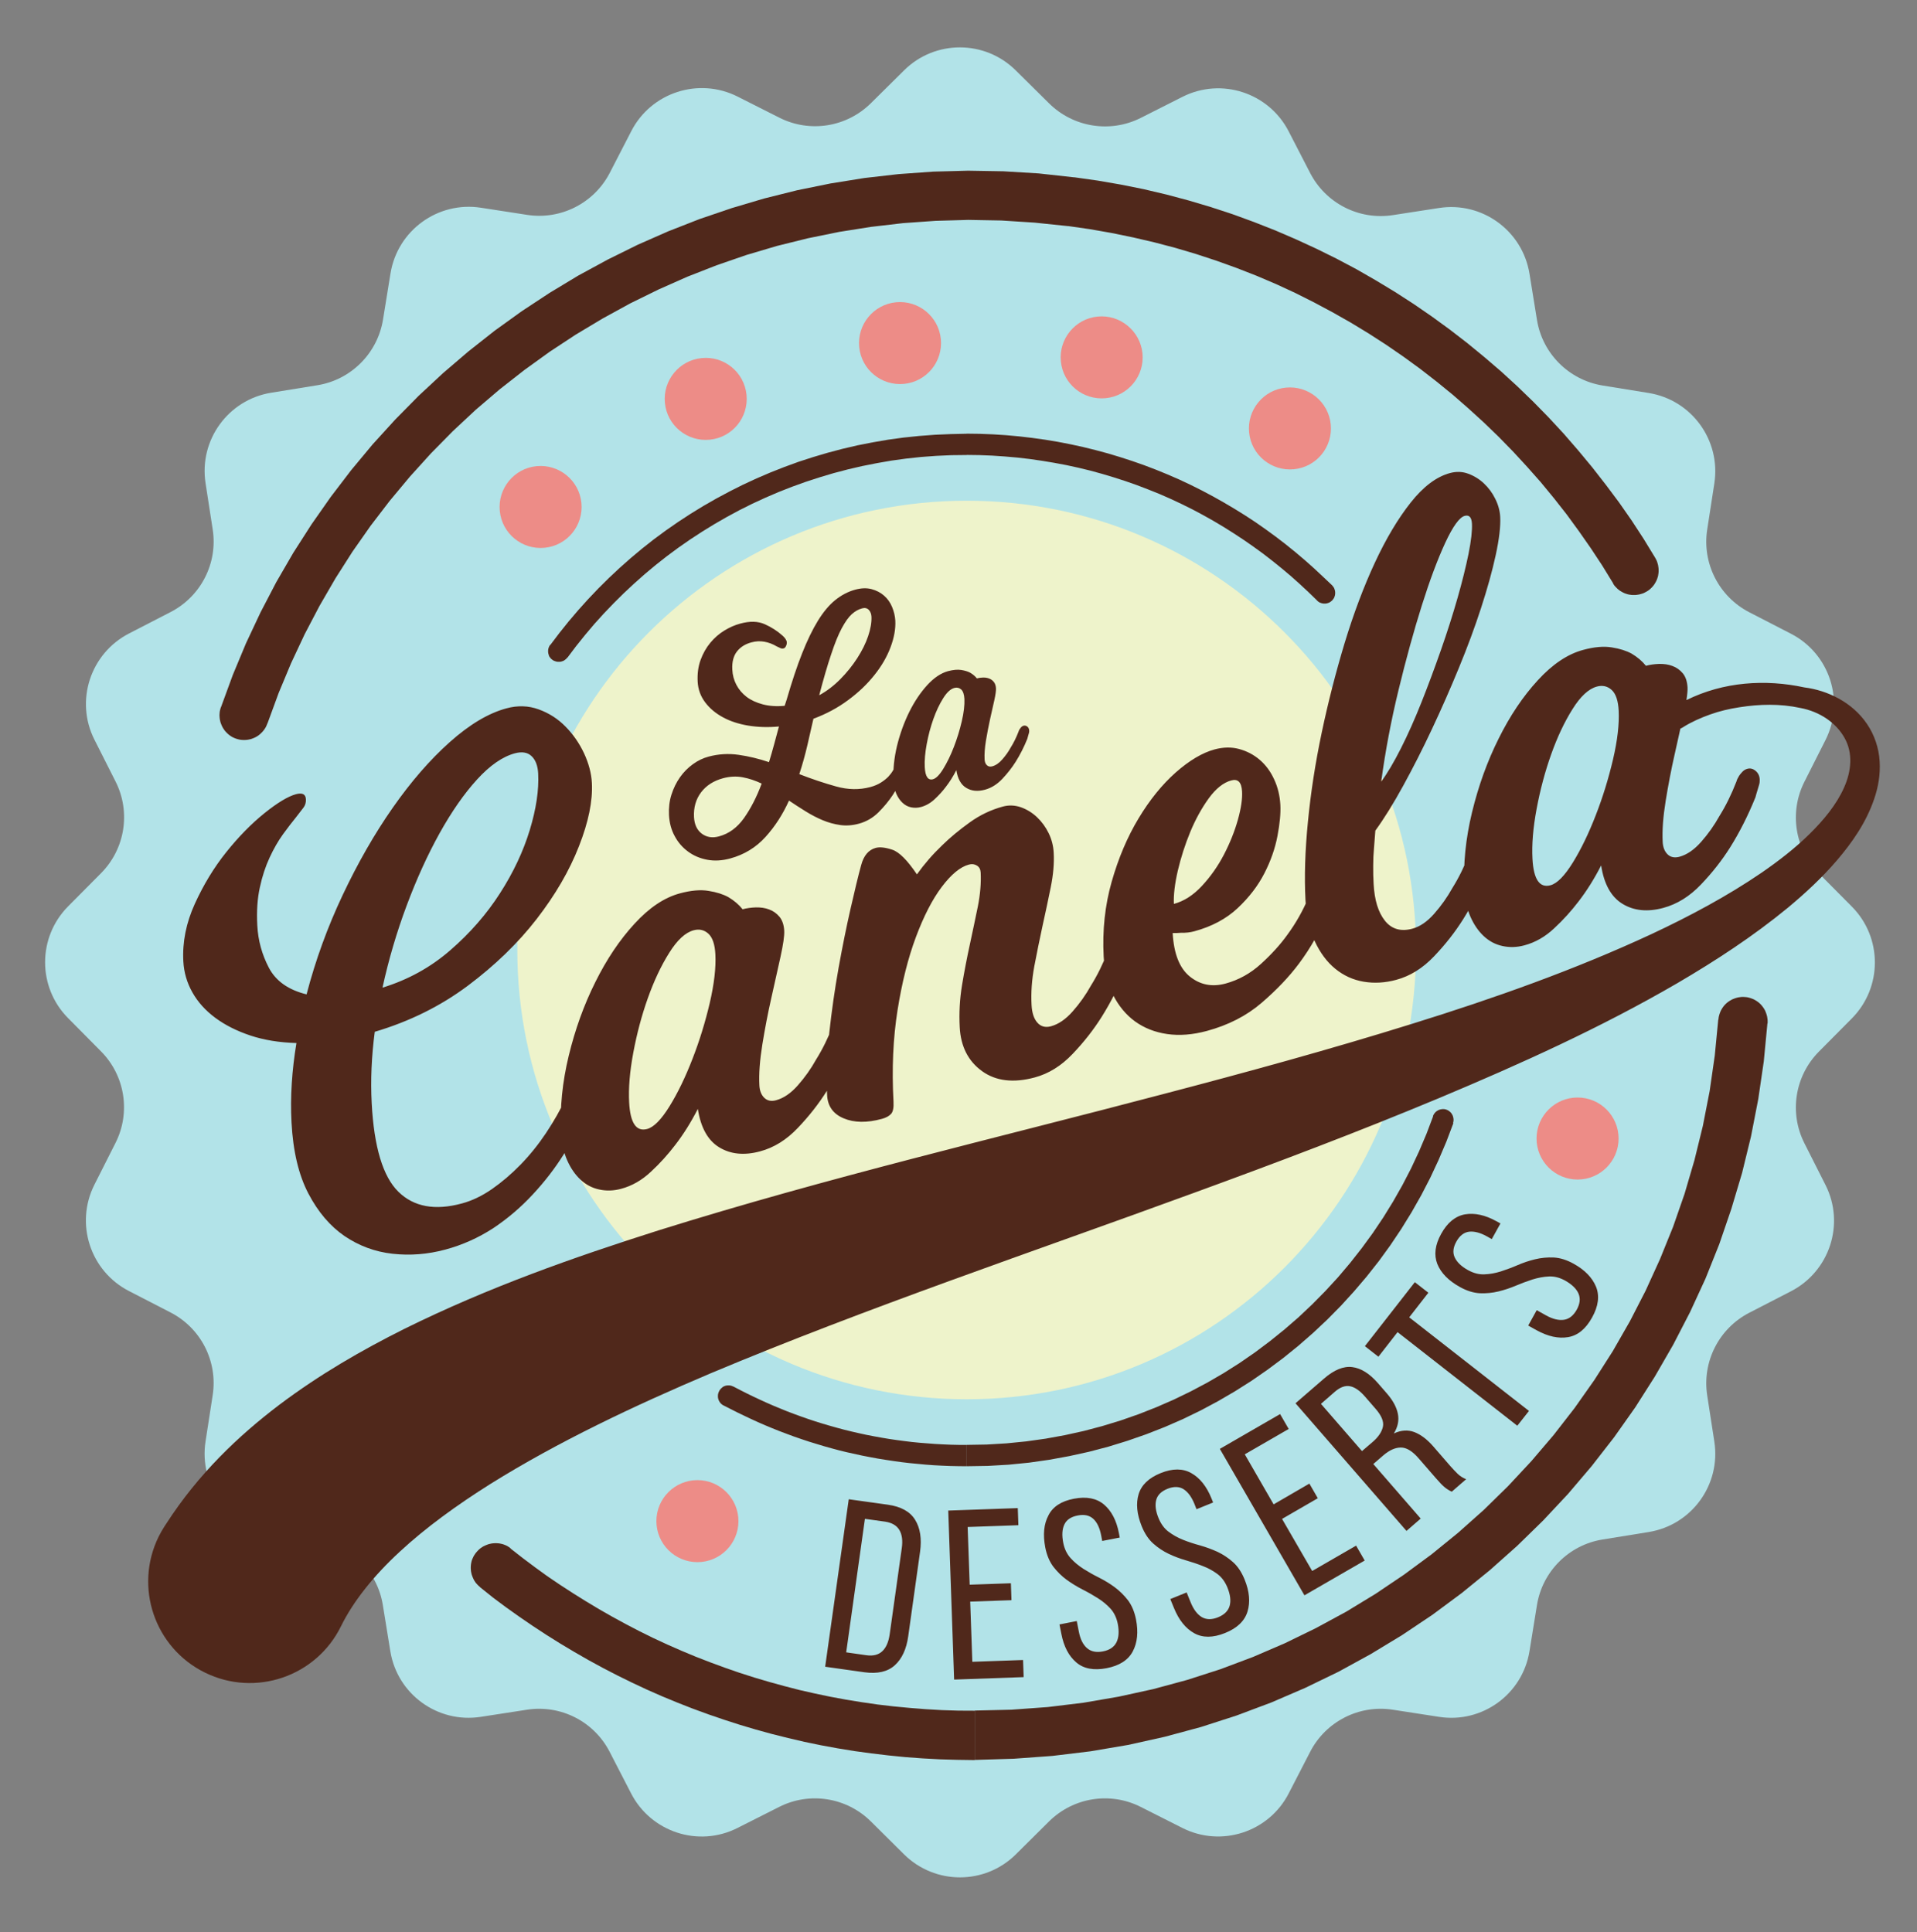 <?xml version="1.0" encoding="UTF-8"?>
<!-- Generator: Adobe Illustrator 25.4.1, SVG Export Plug-In . SVG Version: 6.00 Build 0)  -->
<svg xmlns="http://www.w3.org/2000/svg" xmlns:xlink="http://www.w3.org/1999/xlink" version="1.1" id="Layer_1" x="0px" y="0px" viewBox="0 0 225.23 227.03" style="enable-background:new 0 0 225.23 227.03;" xml:space="preserve">
<rect x="0" y="0" width="225.23" height="227.03" fill="#808080" stroke="none"/>
<style type="text/css">
	.st0{fill-rule:evenodd;clip-rule:evenodd;fill:#B2E3E8;}
	.st1{fill:#50281B;}
	.st2{fill-rule:evenodd;clip-rule:evenodd;fill:#ED8C87;}
	.st3{fill-rule:evenodd;clip-rule:evenodd;fill:#EEF3CB;}
</style>
<path class="st0" d="M119.35,8.28l3.91,3.87c2.85,2.82,7.18,3.51,10.76,1.71l4.91-2.48c4.57-2.31,10.14-0.49,12.48,4.06l2.52,4.89  c1.84,3.56,5.74,5.56,9.71,4.95l5.44-0.84c5.06-0.78,9.8,2.67,10.62,7.72l0.88,5.43c0.64,3.96,3.75,7.06,7.7,7.71l5.43,0.88  c5.05,0.82,8.49,5.56,7.71,10.62l-0.84,5.44c-0.61,3.96,1.38,7.87,4.95,9.71l4.89,2.52c4.55,2.34,6.36,7.92,4.06,12.49l-2.48,4.91  c-1.81,3.58-1.12,7.91,1.7,10.76l3.88,3.91c3.6,3.63,3.6,9.49,0,13.13l-3.88,3.91c-2.82,2.85-3.51,7.18-1.7,10.76l2.48,4.91  c2.31,4.57,0.49,10.14-4.06,12.49l-4.89,2.52c-3.56,1.83-5.56,5.74-4.95,9.71l0.84,5.44c0.78,5.06-2.66,9.8-7.71,10.62l-5.43,0.88  c-3.96,0.64-7.06,3.75-7.7,7.7l-0.88,5.43c-0.82,5.05-5.56,8.5-10.62,7.71l-5.44-0.84c-3.96-0.61-7.87,1.38-9.71,4.95l-2.52,4.89  c-2.34,4.55-7.92,6.36-12.48,4.06l-4.91-2.48c-3.58-1.81-7.91-1.12-10.76,1.7l-3.91,3.88c-3.63,3.6-9.49,3.6-13.13,0l-3.91-3.88  c-2.85-2.82-7.18-3.51-10.76-1.7l-4.91,2.48c-4.57,2.31-10.14,0.49-12.49-4.06l-2.52-4.89c-1.84-3.57-5.74-5.56-9.71-4.95  l-5.44,0.84c-5.06,0.78-9.8-2.66-10.62-7.71l-0.88-5.43c-0.64-3.96-3.75-7.06-7.71-7.7L31.86,180c-5.05-0.82-8.5-5.56-7.71-10.62  l0.84-5.44c0.61-3.96-1.38-7.87-4.95-9.71l-4.89-2.52c-4.55-2.34-6.36-7.92-4.06-12.49l2.48-4.91c1.81-3.58,1.12-7.92-1.7-10.76  l-3.87-3.91c-3.6-3.63-3.6-9.49,0-13.13l3.88-3.91c2.82-2.85,3.51-7.18,1.7-10.76l-2.48-4.91c-2.31-4.57-0.49-10.14,4.06-12.49  l4.89-2.52c3.56-1.84,5.56-5.75,4.94-9.71l-0.84-5.44c-0.78-5.06,2.66-9.8,7.71-10.62l5.43-0.88c3.96-0.64,7.06-3.75,7.71-7.71  l0.88-5.43c0.82-5.05,5.56-8.5,10.62-7.72l5.44,0.84c3.96,0.61,7.87-1.38,9.71-4.95l2.52-4.89c2.34-4.55,7.92-6.36,12.49-4.06  l4.91,2.48c3.58,1.81,7.91,1.12,10.76-1.71l3.91-3.87C109.86,4.67,115.72,4.67,119.35,8.28"></path>
<path class="st1" d="M189.5,68.5l4.96-2.97l0.07,0.13l0.07,0.13l0.06,0.13l0.05,0.14l0.04,0.14l0.04,0.14l0.03,0.14l0.02,0.14  l0.02,0.14l0.01,0.14l0,0.14l0,0.14l-0.01,0.14l-0.02,0.14l-0.02,0.14l-0.03,0.14l-0.04,0.13l-0.04,0.13l-0.05,0.13l-0.06,0.13  l-0.06,0.12l-0.07,0.12l-0.07,0.12l-0.08,0.12l-0.09,0.11l-0.09,0.11l-0.1,0.1l-0.1,0.1l-0.11,0.1l-0.11,0.09l-0.12,0.08l-0.13,0.08  l-0.13,0.07l-0.13,0.07l-0.13,0.06l-0.14,0.05l-0.14,0.04l-0.14,0.04l-0.14,0.03l-0.14,0.02l-0.14,0.02l-0.14,0.01l-0.14,0l-0.14,0  l-0.14-0.01l-0.14-0.02l-0.14-0.02l-0.14-0.03l-0.13-0.04l-0.13-0.04l-0.13-0.05l-0.13-0.06l-0.12-0.06l-0.12-0.07l-0.12-0.07  l-0.12-0.08l-0.11-0.09l-0.11-0.09l-0.1-0.1l-0.1-0.1l-0.1-0.11l-0.09-0.11l-0.08-0.12L189.5,68.5z M194.46,65.53l-4.96,2.97  l-1.27-2.07l-1.34-2.03l-1.39-1.99l-1.43-1.96l-1.5-1.91l-1.54-1.87l-1.61-1.82l-1.65-1.79l-1.7-1.74l-1.75-1.69l-1.8-1.64  l-1.83-1.6l-1.89-1.54l-1.93-1.5l-1.98-1.44l-2.02-1.39l-2.06-1.33l-2.09-1.27l-2.15-1.22l-2.19-1.17l-2.21-1.11l-2.25-1.04  l-2.3-0.98l-2.33-0.91l-2.36-0.85l-2.4-0.79l-2.43-0.72l-2.47-0.65l-2.49-0.58l-2.53-0.52l-2.56-0.45l-2.58-0.37l0.73-5.73  l2.76,0.39l2.72,0.47l2.69,0.54l2.67,0.63l2.62,0.7l2.59,0.77l2.56,0.84l2.52,0.92l2.49,0.98l2.44,1.05l2.41,1.11l2.37,1.17  l2.32,1.23l2.28,1.31l2.25,1.36l2.2,1.42l2.15,1.48l2.1,1.53l2.06,1.59l2.01,1.65l1.97,1.69l1.91,1.75l1.86,1.8l1.81,1.85l1.76,1.9  l1.7,1.96l1.65,1.99l1.59,2.04l1.55,2.07l1.48,2.12l1.41,2.16L194.46,65.53z M125.48,26.57L125.48,26.57z M126.21,20.84l-0.73,5.73  l-3.93-0.41l-3.91-0.25l-3.88-0.07l-3.85,0.11l-3.81,0.27l-3.77,0.44l-3.73,0.59L94.92,28l-3.63,0.9l-3.58,1.06l-3.51,1.21  l-3.45,1.35l-3.38,1.5l-3.32,1.63l-3.23,1.77l-3.16,1.89l-3.07,2.02l-2.98,2.15l-2.9,2.27l-2.8,2.39l-2.69,2.51l-2.59,2.63  l-2.47,2.73l-2.36,2.83l-2.26,2.95l-2.13,3.04l-2,3.14l-1.87,3.23l-1.74,3.32l-1.6,3.41l-1.46,3.5l-1.31,3.57l-5.48-1.86l1.4-3.82  l1.55-3.72l1.71-3.64l1.85-3.55l2-3.45l2.14-3.34l2.27-3.24l2.39-3.13l2.52-3.03l2.65-2.91l2.75-2.79l2.87-2.67l2.98-2.55l3.08-2.43  l3.18-2.29l3.28-2.16l3.36-2.03l3.46-1.88l3.52-1.74l3.61-1.59l3.68-1.44l3.76-1.28l3.81-1.13l3.88-0.97l3.93-0.8l3.98-0.64  l4.02-0.46l4.06-0.29l4.1-0.11l4.13,0.07l4.16,0.25L126.21,20.84z M25.94,83.13l5.48,1.86l-0.05,0.14l-0.06,0.14l-0.06,0.13  l-0.07,0.13l-0.08,0.12l-0.08,0.12l-0.09,0.11l-0.09,0.11l-0.1,0.1l-0.1,0.1l-0.1,0.09l-0.11,0.09l-0.11,0.08l-0.12,0.08l-0.12,0.07  l-0.12,0.06l-0.13,0.06l-0.13,0.05l-0.13,0.05l-0.13,0.04l-0.14,0.03l-0.14,0.03l-0.14,0.02l-0.14,0.01l-0.14,0.01l-0.14,0  l-0.14-0.01l-0.14-0.01l-0.14-0.02l-0.14-0.03l-0.14-0.04l-0.14-0.04l-0.14-0.05l-0.14-0.06l-0.13-0.06l-0.13-0.07l-0.12-0.08  l-0.12-0.08l-0.11-0.09l-0.11-0.09l-0.1-0.1l-0.1-0.1l-0.09-0.1l-0.09-0.11L26.3,85.7l-0.08-0.12l-0.07-0.12l-0.06-0.12l-0.06-0.13  l-0.05-0.13l-0.05-0.13l-0.04-0.13l-0.03-0.14l-0.03-0.14l-0.02-0.14l-0.01-0.14l-0.01-0.14l0-0.14l0.01-0.14l0.01-0.14l0.02-0.14  l0.03-0.14l0.04-0.14L25.94,83.13z M60.02,181.99l-3.6,4.53l-0.11-0.1l-0.11-0.1l-0.1-0.1l-0.1-0.11L55.9,186l-0.08-0.12l-0.08-0.12  l-0.07-0.12l-0.06-0.13l-0.06-0.13l-0.05-0.13l-0.05-0.13l-0.04-0.13l-0.03-0.14l-0.03-0.14l-0.02-0.14l-0.01-0.14l-0.01-0.14  l0-0.14l0.01-0.14l0.01-0.14l0.02-0.14l0.03-0.14l0.03-0.14l0.04-0.13l0.05-0.13l0.06-0.13l0.06-0.13l0.07-0.13l0.08-0.12l0.08-0.12  l0.09-0.12l0.1-0.11l0.1-0.11l0.1-0.1l0.11-0.1l0.11-0.09l0.12-0.08l0.12-0.08l0.12-0.07l0.13-0.06l0.13-0.06l0.13-0.05l0.13-0.05  l0.13-0.04l0.14-0.03l0.14-0.03l0.14-0.02l0.14-0.01l0.14-0.01l0.14,0l0.14,0.01l0.14,0.01l0.14,0.02l0.14,0.03l0.14,0.03l0.13,0.04  l0.13,0.05l0.13,0.05l0.13,0.06l0.13,0.07l0.12,0.08l0.12,0.08L60.02,181.99z M56.41,186.52l3.6-4.53l1.42,1.11l1.44,1.08l1.45,1.05  l1.49,1.01l1.51,0.98l1.52,0.95l1.55,0.93l1.56,0.89l1.58,0.86l1.61,0.84l1.62,0.8l1.64,0.76l1.66,0.73l1.68,0.7l1.7,0.66l1.71,0.63  l1.73,0.6l1.75,0.56l1.76,0.52l1.78,0.49l1.78,0.46l1.81,0.41l1.82,0.38l1.83,0.34l1.85,0.3l1.86,0.27l1.87,0.22l1.89,0.18  l1.89,0.15l1.91,0.11l1.91,0.06l1.93,0.01v5.8l-2.05-0.03l-2.05-0.06l-2.03-0.11l-2.03-0.15l-2-0.2l-2-0.24l-1.98-0.27l-1.96-0.32  l-1.96-0.36l-1.94-0.4l-1.92-0.45l-1.92-0.48l-1.89-0.52l-1.88-0.56l-1.86-0.6l-1.84-0.63l-1.83-0.67l-1.81-0.71l-1.79-0.74  l-1.77-0.78l-1.75-0.82l-1.73-0.85l-1.7-0.88l-1.69-0.92l-1.67-0.96l-1.64-0.98l-1.63-1.02l-1.6-1.05l-1.58-1.08l-1.56-1.11  l-1.53-1.14L56.41,186.52z M114.53,206.81L114.53,206.81z M114.53,206.81v-5.8l4.31-0.1l4.26-0.31l4.2-0.51l4.12-0.71l4.07-0.89  l3.99-1.08l3.91-1.26l3.83-1.44l3.74-1.61l3.65-1.78l3.56-1.93l3.45-2.1l3.34-2.25l3.24-2.39l3.11-2.53l3.01-2.68l2.86-2.8  l2.74-2.94l2.61-3.06l2.47-3.18l2.32-3.29l2.17-3.4l2.01-3.51l1.85-3.6l1.69-3.71l1.53-3.78l1.35-3.88l1.16-3.95l0.99-4.03l0.8-4.1  l0.6-4.17l0.41-4.23l5.78,0.41l-0.43,4.5l-0.65,4.44l-0.85,4.37l-1.05,4.3l-1.26,4.22L202,146.2l-1.62,4.05l-1.81,3.93l-1.99,3.85  l-2.15,3.73l-2.31,3.63l-2.48,3.51l-2.63,3.38l-2.77,3.26l-2.92,3.12l-3.07,3l-3.19,2.84l-3.33,2.71l-3.44,2.55l-3.57,2.39  l-3.68,2.23l-3.78,2.07l-3.9,1.89l-3.99,1.72l-4.08,1.53l-4.18,1.35l-4.26,1.15l-4.32,0.96l-4.42,0.75l-4.47,0.54l-4.53,0.33  L114.53,206.81z M207.68,120.25l-5.78-0.41l0.01-0.15l0.02-0.15l0.03-0.14l0.04-0.14l0.04-0.14l0.05-0.13l0.05-0.13l0.06-0.13  l0.07-0.12l0.07-0.12l0.08-0.12l0.08-0.11l0.09-0.11l0.09-0.1l0.1-0.1l0.1-0.09l0.11-0.09l0.11-0.08l0.12-0.08l0.12-0.07l0.12-0.07  l0.13-0.06l0.13-0.05l0.13-0.05l0.13-0.04l0.14-0.04l0.14-0.03l0.14-0.02l0.14-0.02l0.15-0.01l0.15,0l0.15,0.01l0.15,0.01l0.15,0.02  l0.14,0.03l0.14,0.04l0.14,0.04l0.13,0.05l0.13,0.05l0.13,0.06l0.12,0.07l0.12,0.07l0.12,0.08l0.11,0.08l0.11,0.09l0.1,0.09l0.1,0.1  l0.09,0.1l0.09,0.11l0.08,0.11l0.08,0.11l0.07,0.12l0.07,0.12l0.06,0.13l0.05,0.13l0.05,0.13l0.04,0.13l0.04,0.14l0.03,0.14  l0.02,0.14l0.02,0.14l0.01,0.15l0,0.15L207.68,120.25z"></path>
<path class="st2" d="M68.31,59.1c0.26,2.65-1.67,5.01-4.32,5.27c-2.65,0.26-5.01-1.67-5.27-4.32c-0.26-2.64,1.67-5.01,4.32-5.27  C65.69,54.52,68.05,56.46,68.31,59.1 M87.71,46.4c0.26,2.65-1.67,5.01-4.32,5.27c-2.65,0.26-5.01-1.67-5.27-4.32  c-0.26-2.64,1.67-5.01,4.32-5.27C85.09,41.81,87.45,43.75,87.71,46.4z M110.54,39.84c0.26,2.65-1.67,5.01-4.32,5.27  c-2.65,0.26-5.01-1.67-5.27-4.32c-0.26-2.64,1.67-5.01,4.32-5.27C107.92,35.26,110.28,37.2,110.54,39.84z M134.23,41.52  c0.26,2.65-1.67,5.01-4.32,5.27c-2.65,0.26-5.01-1.67-5.27-4.32c-0.26-2.64,1.67-5.01,4.32-5.27  C131.6,36.94,133.96,38.88,134.23,41.52z M156.35,49.87c0.26,2.65-1.67,5.01-4.32,5.27c-2.65,0.26-5.01-1.67-5.27-4.32  c-0.26-2.64,1.67-5.01,4.32-5.27C153.73,45.29,156.09,47.23,156.35,49.87z M190.17,133.79c0,2.66-2.16,4.82-4.82,4.82  c-2.66,0-4.82-2.16-4.82-4.82c0-2.66,2.16-4.82,4.82-4.82C188.01,128.97,190.17,131.13,190.17,133.79z M86.76,178.75  c0,2.66-2.16,4.82-4.82,4.82c-2.66,0-4.82-2.16-4.82-4.82c0-2.66,2.16-4.82,4.82-4.82C84.6,173.93,86.76,176.09,86.76,178.75z"></path>
<path class="st1" d="M169.33,144.98c0.73-1.32,1.67-2.08,2.8-2.28c1.14-0.19,2.37,0.08,3.69,0.81l0.47,0.26l-1.02,1.84l-0.57-0.32  c-0.79-0.44-1.49-0.62-2.1-0.55c-0.6,0.08-1.1,0.46-1.49,1.16c-0.39,0.7-0.45,1.32-0.19,1.87c0.26,0.55,0.77,1.05,1.55,1.48  c0.65,0.36,1.29,0.53,1.93,0.5c0.64-0.02,1.28-0.14,1.93-0.34c0.64-0.21,1.3-0.45,1.97-0.74c0.67-0.29,1.35-0.52,2.06-0.69  c0.7-0.17,1.43-0.24,2.18-0.21c0.75,0.04,1.53,0.28,2.34,0.73c1.32,0.73,2.2,1.64,2.64,2.71c0.43,1.07,0.28,2.28-0.47,3.62  c-0.74,1.34-1.68,2.11-2.82,2.3c-1.13,0.19-2.36-0.08-3.69-0.81l-0.99-0.55l1-1.81l1.09,0.61c0.79,0.44,1.5,0.61,2.11,0.52  c0.61-0.09,1.11-0.49,1.5-1.18c0.39-0.7,0.45-1.33,0.21-1.9c-0.25-0.57-0.77-1.07-1.56-1.52c-0.65-0.36-1.28-0.52-1.92-0.49  c-0.63,0.03-1.27,0.15-1.92,0.35c-0.64,0.21-1.3,0.45-1.96,0.73c-0.66,0.28-1.35,0.51-2.05,0.68c-0.7,0.17-1.43,0.24-2.18,0.21  c-0.75-0.04-1.53-0.28-2.34-0.73c-1.34-0.74-2.23-1.65-2.66-2.71C168.46,147.47,168.6,146.29,169.33,144.98 M178.27,167.54  l-14.07-11l-2.25,2.89l-1.59-1.24l5.87-7.52l1.59,1.24l-2.25,2.89l14.07,11L178.27,167.54z M161.28,169.44  c0.67-0.58,1.07-1.18,1.2-1.78c0.13-0.6-0.16-1.31-0.87-2.12l-1.25-1.44c-0.6-0.69-1.18-1.09-1.74-1.2  c-0.56-0.11-1.16,0.1-1.79,0.65l-1.63,1.42l4.82,5.55L161.28,169.44z M155.56,162c1.19-1.03,2.29-1.48,3.32-1.35  c1.03,0.13,2.03,0.76,3,1.87l1.06,1.22c0.72,0.83,1.15,1.63,1.3,2.41c0.15,0.78-0.01,1.54-0.48,2.3c0.86-0.4,1.66-0.45,2.42-0.16  c0.75,0.29,1.48,0.84,2.19,1.65l2.03,2.34c0.29,0.33,0.58,0.63,0.87,0.92c0.3,0.28,0.63,0.49,0.99,0.62l-1.69,1.47  c-0.29-0.13-0.56-0.3-0.82-0.51c-0.26-0.21-0.61-0.57-1.04-1.07l-2.05-2.36c-0.73-0.84-1.43-1.26-2.09-1.25  c-0.66,0.01-1.34,0.32-2.04,0.92l-1.18,1.02l5.57,6.41l-1.67,1.45l-13.04-15L155.56,162z M153.84,174.34l0.99,1.72l-4.2,2.43  l3.54,6.12l5.16-2.98l1.01,1.75l-7.08,4.09l-9.94-17.21l7.08-4.09l1.01,1.75l-5.16,2.98l3.39,5.88L153.84,174.34z M136.36,173.11  c1.4-0.57,2.61-0.57,3.61,0c1,0.56,1.79,1.55,2.36,2.95l0.2,0.5l-1.95,0.79l-0.24-0.61c-0.34-0.84-0.77-1.42-1.29-1.75  c-0.52-0.32-1.15-0.33-1.88-0.04c-0.74,0.3-1.18,0.74-1.33,1.33c-0.15,0.59-0.06,1.3,0.28,2.12c0.28,0.68,0.67,1.22,1.18,1.6  c0.51,0.38,1.08,0.7,1.71,0.95c0.63,0.25,1.3,0.47,2,0.66c0.7,0.2,1.38,0.45,2.04,0.75c0.65,0.31,1.26,0.71,1.82,1.21  c0.56,0.5,1.01,1.18,1.36,2.04c0.57,1.4,0.68,2.66,0.34,3.77c-0.34,1.11-1.22,1.95-2.64,2.52c-1.42,0.57-2.63,0.58-3.64,0.01  c-1-0.56-1.79-1.55-2.36-2.95l-0.43-1.05l1.92-0.78l0.47,1.16c0.34,0.84,0.78,1.42,1.31,1.74c0.54,0.31,1.17,0.32,1.91,0.02  c0.74-0.3,1.19-0.75,1.36-1.34c0.17-0.6,0.08-1.32-0.26-2.16c-0.28-0.68-0.67-1.21-1.18-1.59c-0.51-0.38-1.08-0.69-1.71-0.93  c-0.63-0.25-1.29-0.47-1.98-0.67c-0.69-0.2-1.37-0.45-2.02-0.76c-0.65-0.31-1.26-0.71-1.82-1.21c-0.56-0.5-1.01-1.18-1.36-2.04  c-0.57-1.42-0.69-2.68-0.36-3.77C134.11,174.5,134.97,173.67,136.36,173.11z M126.16,176.12c1.49-0.29,2.67-0.06,3.55,0.68  c0.88,0.75,1.46,1.86,1.75,3.35l0.1,0.53l-2.06,0.4l-0.12-0.64c-0.17-0.89-0.48-1.55-0.93-1.96c-0.45-0.41-1.06-0.55-1.84-0.39  c-0.78,0.15-1.3,0.5-1.56,1.06c-0.26,0.55-0.3,1.26-0.13,2.14c0.14,0.72,0.43,1.32,0.86,1.8c0.43,0.48,0.93,0.89,1.5,1.26  c0.57,0.36,1.18,0.71,1.83,1.03c0.65,0.33,1.27,0.7,1.85,1.13c0.58,0.43,1.1,0.94,1.56,1.53c0.45,0.6,0.77,1.35,0.95,2.26  c0.29,1.49,0.16,2.74-0.38,3.76c-0.54,1.02-1.57,1.68-3.07,1.97c-1.5,0.29-2.7,0.07-3.57-0.68c-0.88-0.75-1.46-1.86-1.75-3.35  l-0.22-1.11l2.03-0.4l0.24,1.23c0.17,0.89,0.49,1.54,0.96,1.95c0.47,0.41,1.09,0.54,1.87,0.39c0.78-0.15,1.31-0.51,1.59-1.06  c0.28-0.56,0.33-1.28,0.16-2.17c-0.14-0.72-0.43-1.32-0.85-1.79c-0.43-0.47-0.93-0.88-1.5-1.24c-0.57-0.36-1.18-0.71-1.82-1.03  c-0.64-0.33-1.26-0.71-1.84-1.13s-1.1-0.94-1.56-1.53c-0.45-0.6-0.77-1.35-0.95-2.26c-0.29-1.51-0.17-2.76,0.37-3.77  C123.69,177.05,124.7,176.4,126.16,176.12z M118.77,186.05l0.07,1.99l-4.85,0.17l0.25,7.07l5.96-0.21l0.07,2.01l-8.17,0.29  l-0.69-19.86l8.17-0.29l0.07,2.01l-5.96,0.21l0.24,6.78L118.77,186.05z M101.8,194.51c0.79,0.11,1.41-0.05,1.86-0.47  c0.45-0.42,0.74-1.09,0.87-1.99l1.42-10.12c0.13-0.9,0.03-1.62-0.29-2.15c-0.32-0.53-0.88-0.85-1.68-0.97l-2.36-0.33l-2.2,15.69  L101.8,194.51z M104.32,176.82c1.54,0.22,2.61,0.81,3.2,1.78c0.6,0.97,0.79,2.22,0.58,3.74l-1.39,9.93  c-0.21,1.52-0.74,2.66-1.58,3.42c-0.84,0.76-2.03,1.03-3.57,0.82l-4.61-0.65l2.77-19.68L104.32,176.82z"></path>
<path class="st3" d="M166.37,111.63c0,29.16-23.64,52.8-52.79,52.8c-29.16,0-52.8-23.64-52.8-52.8c0-29.16,23.64-52.79,52.8-52.79  C142.73,58.84,166.37,82.47,166.37,111.63"></path>
<path class="st1" d="M113.31,82.14c-0.03-0.54-0.16-0.92-0.38-1.12c-0.23-0.2-0.49-0.26-0.8-0.18c-0.45,0.12-0.89,0.53-1.32,1.22  c-0.44,0.7-0.82,1.51-1.15,2.44c-0.33,0.93-0.59,1.91-0.78,2.94c-0.19,1.03-0.27,1.93-0.23,2.7c0.06,1.11,0.38,1.59,0.97,1.43  c0.36-0.1,0.77-0.51,1.21-1.23c0.44-0.72,0.86-1.57,1.24-2.56c0.38-0.98,0.69-1.99,0.93-3.02  C113.24,83.74,113.34,82.86,113.31,82.14 M120.7,86.82c-0.4,0.99-0.86,1.89-1.37,2.7c-0.44,0.7-0.96,1.36-1.57,2.01  c-0.61,0.64-1.29,1.07-2.04,1.27c-0.85,0.23-1.58,0.16-2.2-0.22c-0.62-0.37-1-1.07-1.16-2.08c-0.37,0.73-0.78,1.38-1.22,1.95  c-0.38,0.51-0.82,0.99-1.31,1.45c-0.49,0.46-1.03,0.77-1.61,0.93c-0.4,0.11-0.8,0.12-1.18,0.04c-0.38-0.08-0.72-0.26-1.01-0.54  c-0.29-0.27-0.53-0.62-0.72-1.05c-0.19-0.43-0.3-0.92-0.33-1.49c-0.07-1.34,0.07-2.72,0.41-4.14c0.35-1.42,0.83-2.75,1.44-3.99  c0.61-1.23,1.32-2.28,2.11-3.15c0.8-0.87,1.61-1.41,2.44-1.64c0.61-0.16,1.13-0.21,1.56-0.14c0.43,0.07,0.79,0.18,1.06,0.33  c0.32,0.19,0.58,0.41,0.77,0.66c0.22-0.06,0.46-0.09,0.72-0.1c0.26-0.01,0.49,0.03,0.71,0.11c0.22,0.08,0.41,0.21,0.56,0.4  c0.15,0.18,0.24,0.44,0.26,0.76c0.01,0.27-0.05,0.74-0.2,1.41c-0.15,0.67-0.32,1.41-0.5,2.23c-0.18,0.82-0.34,1.65-0.48,2.5  c-0.14,0.85-0.19,1.59-0.16,2.21c0.02,0.3,0.1,0.52,0.27,0.68c0.16,0.16,0.38,0.2,0.64,0.13c0.4-0.11,0.8-0.38,1.17-0.81  c0.38-0.43,0.71-0.89,0.99-1.4c0.34-0.54,0.65-1.17,0.92-1.87c0.02-0.08,0.06-0.18,0.14-0.3c0.04-0.06,0.1-0.13,0.17-0.22  c0.08-0.08,0.17-0.14,0.27-0.17c0.16-0.04,0.31-0.01,0.45,0.1c0.14,0.11,0.21,0.27,0.22,0.47c0.01,0.1-0.01,0.2-0.03,0.29  c-0.03,0.1-0.06,0.2-0.09,0.31C120.77,86.56,120.73,86.68,120.7,86.82z M101.29,71.49c-0.43,0.11-0.83,0.34-1.21,0.68  c-0.38,0.34-0.77,0.89-1.18,1.65s-0.82,1.78-1.24,3.05c-0.43,1.27-0.9,2.88-1.41,4.83c0.9-0.49,1.73-1.13,2.49-1.9  c0.76-0.77,1.42-1.59,1.98-2.46c0.56-0.87,0.99-1.73,1.28-2.59c0.29-0.86,0.42-1.62,0.39-2.29c-0.02-0.32-0.12-0.59-0.32-0.8  C101.87,71.46,101.61,71.4,101.29,71.49z M84.49,98.28c1.15-0.31,2.13-1.03,2.92-2.14c0.79-1.12,1.49-2.47,2.08-4.06  c-0.74-0.35-1.48-0.6-2.23-0.74c-0.75-0.14-1.51-0.1-2.3,0.11c-1.11,0.3-1.98,0.85-2.59,1.66c-0.61,0.81-0.89,1.78-0.83,2.92  c0.05,0.87,0.35,1.51,0.92,1.94C83.03,98.39,83.7,98.5,84.49,98.28z M106.27,90.71c-0.38,0.98-0.83,1.88-1.37,2.7  c-0.46,0.7-1.02,1.38-1.68,2.04c-0.66,0.66-1.43,1.1-2.3,1.34c-0.77,0.21-1.51,0.26-2.21,0.16c-0.7-0.1-1.39-0.29-2.06-0.57  c-0.67-0.28-1.34-0.63-2-1.04c-0.66-0.41-1.31-0.83-1.95-1.26c-0.72,1.6-1.63,3.02-2.75,4.26c-1.12,1.24-2.5,2.09-4.16,2.54  c-0.95,0.26-1.85,0.31-2.7,0.15c-0.85-0.16-1.6-0.48-2.25-0.96c-0.65-0.48-1.18-1.08-1.57-1.82c-0.4-0.73-0.62-1.56-0.67-2.48  c-0.04-0.84,0.05-1.64,0.29-2.39c0.24-0.75,0.57-1.43,1-2.04c0.43-0.61,0.94-1.12,1.52-1.54c0.58-0.42,1.2-0.72,1.85-0.89  c1.15-0.31,2.33-0.38,3.52-0.21c1.19,0.17,2.38,0.46,3.57,0.86c0.21-0.68,0.41-1.38,0.6-2.08c0.19-0.7,0.38-1.41,0.57-2.11  c-1.27,0.12-2.46,0.08-3.59-0.1c-1.13-0.19-2.13-0.51-2.99-0.98c-0.87-0.47-1.57-1.06-2.1-1.77c-0.53-0.71-0.82-1.51-0.87-2.4  c-0.05-0.94,0.06-1.79,0.34-2.56c0.28-0.77,0.66-1.44,1.14-2.02c0.48-0.58,1.03-1.06,1.65-1.44c0.62-0.38,1.24-0.65,1.87-0.82  c1.13-0.31,2.1-0.28,2.88,0.07c0.79,0.35,1.5,0.81,2.12,1.37c0.13,0.12,0.24,0.24,0.33,0.38c0.09,0.14,0.14,0.27,0.14,0.39  c0.01,0.15-0.03,0.3-0.1,0.44c-0.07,0.15-0.16,0.23-0.26,0.26c-0.14,0.04-0.27,0.03-0.39-0.03c-0.12-0.06-0.26-0.12-0.43-0.2  c-0.47-0.28-0.95-0.46-1.45-0.55c-0.5-0.09-1.01-0.07-1.54,0.08c-0.71,0.19-1.27,0.54-1.68,1.06s-0.6,1.23-0.55,2.14  c0.03,0.64,0.19,1.24,0.48,1.79c0.29,0.55,0.69,1.02,1.2,1.41c0.51,0.39,1.15,0.68,1.9,0.88c0.75,0.2,1.61,0.26,2.57,0.17l0.24-0.74  c0.61-2.1,1.21-3.91,1.81-5.42c0.6-1.52,1.22-2.8,1.86-3.84c0.64-1.04,1.32-1.85,2.04-2.43c0.72-0.58,1.5-0.99,2.35-1.22  c0.71-0.19,1.34-0.21,1.91-0.06c0.56,0.15,1.05,0.4,1.46,0.76c0.41,0.35,0.73,0.8,0.95,1.33c0.22,0.53,0.35,1.07,0.38,1.61  c0.05,0.97-0.14,2.01-0.56,3.13c-0.42,1.12-1.05,2.21-1.89,3.26c-0.84,1.06-1.86,2.04-3.08,2.94c-1.22,0.91-2.58,1.64-4.09,2.2  c-0.22,0.96-0.45,2-0.71,3.11c-0.26,1.11-0.57,2.25-0.95,3.4c1.49,0.58,2.93,1.06,4.33,1.45c1.4,0.39,2.73,0.41,4.01,0.07  c0.49-0.13,0.9-0.31,1.25-0.53c0.35-0.22,0.63-0.45,0.86-0.68c0.22-0.24,0.41-0.48,0.55-0.73c0.14-0.25,0.26-0.46,0.35-0.64  c0.02-0.08,0.06-0.18,0.14-0.3c0.04-0.06,0.1-0.13,0.17-0.22c0.08-0.08,0.17-0.14,0.27-0.17c0.16-0.04,0.31-0.01,0.45,0.1  s0.21,0.27,0.22,0.47c0.01,0.1-0.01,0.2-0.03,0.29c-0.03,0.09-0.06,0.2-0.09,0.31C106.34,90.45,106.31,90.58,106.27,90.71z   M190.18,83.51c-0.06-1.18-0.34-2-0.83-2.44c-0.49-0.44-1.07-0.57-1.73-0.39c-0.97,0.26-1.93,1.15-2.87,2.66  c-0.95,1.51-1.78,3.28-2.5,5.3c-0.72,2.02-1.29,4.16-1.71,6.4c-0.42,2.24-0.58,4.2-0.49,5.87c0.13,2.42,0.83,3.46,2.11,3.12  c0.79-0.21,1.67-1.11,2.64-2.68c0.97-1.57,1.86-3.42,2.69-5.56c0.83-2.13,1.5-4.32,2.03-6.57  C190.04,86.98,190.26,85.07,190.18,83.51z M164.05,115.14c-1.32,0.36-2.6,0.43-3.84,0.22c-1.24-0.21-2.35-0.72-3.33-1.52  c-0.98-0.8-1.78-1.88-2.41-3.24c-0.63-1.36-0.99-2.98-1.09-4.87c-0.14-2.69-0.05-5.75,0.29-9.17c0.33-3.42,0.87-6.91,1.62-10.47  c0.75-3.56,1.65-7.07,2.69-10.52c1.05-3.45,2.23-6.6,3.55-9.44c1.32-2.84,2.73-5.2,4.22-7.08c1.49-1.88,3.02-3.03,4.61-3.46  c0.75-0.2,1.46-0.18,2.15,0.08c0.68,0.25,1.3,0.63,1.84,1.14c0.54,0.51,0.99,1.11,1.33,1.81c0.35,0.7,0.54,1.4,0.58,2.1  c0.06,1.13-0.12,2.64-0.53,4.53c-0.41,1.89-0.99,3.95-1.72,6.2c-0.73,2.25-1.6,4.6-2.61,7.05c-1.01,2.46-2.07,4.86-3.17,7.2  c-1.1,2.35-2.23,4.56-3.37,6.64c-1.14,2.08-2.23,3.84-3.27,5.27c-0.05,0.67-0.11,1.37-0.16,2.09c-0.06,0.62-0.09,1.29-0.09,2.03  c-0.01,0.74,0.01,1.46,0.05,2.16c0.1,1.88,0.54,3.32,1.33,4.31c0.79,0.99,1.87,1.3,3.23,0.93c0.88-0.24,1.73-0.82,2.55-1.75  c0.82-0.93,1.54-1.94,2.15-3.04c0.74-1.18,1.41-2.54,2-4.06c0.04-0.17,0.14-0.39,0.3-0.65c0.08-0.13,0.21-0.29,0.38-0.47  c0.17-0.18,0.36-0.3,0.58-0.36c0.35-0.1,0.68-0.02,0.98,0.23c0.3,0.25,0.47,0.58,0.49,1.01c0.01,0.22-0.01,0.43-0.07,0.63  c-0.06,0.21-0.12,0.43-0.2,0.67c-0.08,0.24-0.15,0.51-0.23,0.8c-0.87,2.15-1.86,4.11-2.97,5.88c-0.95,1.51-2.09,2.97-3.42,4.36  C167.16,113.78,165.68,114.7,164.05,115.14z M172.94,61.54c-0.04-0.75-0.32-1.06-0.85-0.92c-0.62,0.17-1.38,1.22-2.28,3.15  c-0.9,1.94-1.82,4.4-2.76,7.38c-0.94,2.98-1.85,6.29-2.73,9.91c-0.88,3.62-1.56,7.22-2.04,10.79c0.71-0.96,1.48-2.26,2.31-3.9  c0.83-1.64,1.64-3.46,2.43-5.45c0.79-1.99,1.55-4.04,2.29-6.15c0.74-2.11,1.38-4.13,1.93-6.05c0.55-1.92,0.98-3.66,1.3-5.22  C172.85,63.53,172.98,62.35,172.94,61.54z M155.99,107.24c-0.87,2.15-1.99,4.14-3.37,5.99c-1.17,1.57-2.64,3.11-4.41,4.63  c-1.77,1.52-3.91,2.61-6.42,3.29c-1.67,0.45-3.23,0.57-4.67,0.36c-1.44-0.21-2.69-0.71-3.76-1.48c-1.07-0.78-1.93-1.82-2.58-3.11  c-0.65-1.3-1.02-2.81-1.11-4.53c-0.16-3.07,0.15-5.99,0.94-8.77c0.79-2.78,1.84-5.26,3.16-7.45c1.31-2.18,2.77-3.98,4.37-5.4  c1.6-1.41,3.13-2.32,4.58-2.71c1.01-0.27,1.97-0.29,2.88-0.04c0.91,0.25,1.71,0.67,2.41,1.27c0.7,0.6,1.27,1.37,1.69,2.29  c0.43,0.92,0.67,1.92,0.73,3c0.05,0.97-0.06,2.19-0.34,3.66c-0.28,1.47-0.79,2.93-1.54,4.39c-0.75,1.46-1.79,2.82-3.13,4.08  c-1.34,1.26-3.04,2.17-5.11,2.73c-0.48,0.13-0.99,0.19-1.53,0.17c-0.31,0.03-0.65,0.04-1,0.03c0.13,2.42,0.8,4.13,2.01,5.11  c1.21,0.98,2.61,1.26,4.2,0.83c1.54-0.42,2.93-1.19,4.16-2.31c1.24-1.13,2.27-2.26,3.1-3.42c1-1.36,1.84-2.84,2.51-4.45  c0.04-0.17,0.14-0.39,0.3-0.65c0.08-0.13,0.21-0.29,0.38-0.47c0.17-0.18,0.36-0.3,0.58-0.36c0.35-0.09,0.68-0.02,0.98,0.23  c0.3,0.25,0.47,0.58,0.49,1.01c0.01,0.22-0.01,0.43-0.07,0.63c-0.06,0.21-0.12,0.43-0.2,0.67  C156.14,106.68,156.07,106.94,155.99,107.24z M137.92,106.22c1.19-0.32,2.29-1.03,3.3-2.12c1.01-1.09,1.88-2.32,2.59-3.69  c0.71-1.37,1.25-2.73,1.63-4.08c0.38-1.36,0.54-2.47,0.49-3.33c-0.06-1.08-0.48-1.51-1.27-1.29c-0.92,0.25-1.8,0.95-2.64,2.1  c-0.83,1.15-1.56,2.47-2.17,3.94c-0.61,1.48-1.1,3-1.47,4.57C138.02,103.89,137.87,105.19,137.92,106.22z M121.2,118.1  c0.05,0.92,0.27,1.61,0.68,2.07c0.4,0.46,0.94,0.61,1.6,0.43c0.88-0.24,1.73-0.82,2.55-1.75c0.82-0.93,1.54-1.94,2.15-3.04  c0.74-1.18,1.41-2.54,2-4.06c0.04-0.17,0.14-0.39,0.3-0.65c0.08-0.13,0.21-0.29,0.38-0.47c0.17-0.18,0.36-0.3,0.58-0.36  c0.35-0.09,0.68-0.02,0.98,0.23c0.3,0.25,0.47,0.58,0.49,1.01c0.01,0.22-0.01,0.43-0.07,0.63c-0.06,0.21-0.12,0.43-0.2,0.67  c-0.08,0.24-0.15,0.51-0.23,0.8c-0.87,2.15-1.86,4.11-2.97,5.88c-0.95,1.51-2.09,2.97-3.42,4.36c-1.33,1.4-2.81,2.32-4.44,2.76  c-2.51,0.68-4.58,0.43-6.2-0.74c-1.62-1.17-2.5-2.89-2.62-5.15c-0.09-1.67,0-3.32,0.27-4.95c0.27-1.63,0.58-3.23,0.92-4.79  c0.34-1.57,0.65-3.06,0.94-4.47c0.28-1.41,0.39-2.74,0.33-3.98c-0.02-0.38-0.17-0.65-0.45-0.82c-0.28-0.17-0.59-0.21-0.94-0.11  c-1.01,0.27-2.07,1.15-3.18,2.62c-1.11,1.47-2.12,3.44-3.04,5.9c-0.92,2.46-1.64,5.33-2.16,8.61c-0.52,3.28-0.68,6.86-0.47,10.74  c0.04,0.7-0.06,1.18-0.29,1.43c-0.23,0.25-0.59,0.45-1.07,0.58c-1.76,0.48-3.26,0.46-4.49-0.06c-1.23-0.51-1.88-1.42-1.95-2.71  c-0.12-2.26-0.04-4.7,0.25-7.32c0.29-2.62,0.65-5.17,1.1-7.67c0.45-2.5,0.92-4.82,1.41-6.97c0.49-2.15,0.9-3.85,1.24-5.09  c0.3-1.12,0.87-1.79,1.7-2.02c0.48-0.13,1.14-0.06,1.95,0.21c0.82,0.27,1.78,1.24,2.9,2.9c0.87-1.22,1.86-2.36,2.97-3.42  c0.93-0.91,2-1.8,3.21-2.67c1.2-0.87,2.51-1.5,3.92-1.88c0.7-0.19,1.41-0.16,2.11,0.08c0.7,0.25,1.34,0.64,1.9,1.17  c0.56,0.53,1.02,1.16,1.37,1.88c0.35,0.72,0.55,1.49,0.59,2.3c0.07,1.24-0.05,2.59-0.35,4.07c-0.3,1.47-0.62,2.99-0.97,4.56  c-0.34,1.57-0.66,3.14-0.96,4.72C121.23,115.13,121.12,116.65,121.2,118.1z M84.05,112.15c-0.06-1.18-0.34-2-0.83-2.44  c-0.49-0.44-1.07-0.57-1.73-0.39c-0.97,0.26-1.93,1.15-2.87,2.66c-0.95,1.51-1.78,3.28-2.5,5.3c-0.72,2.02-1.29,4.16-1.71,6.4  c-0.42,2.24-0.58,4.2-0.49,5.87c0.13,2.42,0.83,3.46,2.11,3.12c0.79-0.21,1.67-1.11,2.64-2.68c0.97-1.57,1.86-3.42,2.69-5.56  c0.83-2.13,1.5-4.32,2.03-6.57C83.91,115.62,84.13,113.71,84.05,112.15z M100.12,122.31c-0.87,2.15-1.86,4.11-2.97,5.88  c-0.95,1.51-2.09,2.97-3.42,4.36c-1.33,1.4-2.81,2.32-4.44,2.75c-1.85,0.5-3.44,0.34-4.78-0.47c-1.34-0.81-2.18-2.32-2.52-4.52  c-0.81,1.58-1.7,3-2.66,4.24c-0.84,1.1-1.78,2.15-2.85,3.14c-1.06,1-2.23,1.67-3.51,2.01c-0.88,0.24-1.74,0.26-2.57,0.08  c-0.84-0.18-1.57-0.57-2.21-1.17c-0.63-0.59-1.15-1.35-1.56-2.28c-0.41-0.93-0.64-2.01-0.71-3.25c-0.15-2.91,0.15-5.91,0.9-9.01  c0.75-3.1,1.79-5.99,3.13-8.67c1.33-2.68,2.86-4.96,4.6-6.85c1.73-1.89,3.5-3.07,5.3-3.56c1.32-0.36,2.45-0.46,3.4-0.3  c0.95,0.15,1.72,0.4,2.32,0.73c0.69,0.41,1.25,0.89,1.68,1.43c0.48-0.13,1.01-0.2,1.56-0.22c0.56-0.01,1.08,0.06,1.55,0.24  c0.48,0.17,0.88,0.46,1.22,0.86c0.33,0.4,0.52,0.95,0.56,1.65c0.03,0.59-0.12,1.61-0.44,3.07c-0.33,1.45-0.69,3.07-1.08,4.84  c-0.4,1.77-0.75,3.59-1.05,5.44c-0.3,1.86-0.42,3.46-0.35,4.8c0.03,0.65,0.23,1.14,0.58,1.48c0.35,0.34,0.82,0.44,1.39,0.28  c0.88-0.24,1.73-0.82,2.55-1.75c0.82-0.93,1.54-1.94,2.15-3.04c0.74-1.18,1.41-2.54,2-4.06c0.04-0.17,0.14-0.39,0.3-0.65  c0.08-0.13,0.21-0.29,0.38-0.47c0.17-0.18,0.36-0.3,0.58-0.36c0.35-0.1,0.68-0.02,0.98,0.23c0.3,0.25,0.47,0.58,0.49,1.01  c0.01,0.22-0.01,0.43-0.07,0.63c-0.06,0.21-0.12,0.43-0.2,0.67C100.27,121.75,100.2,122.02,100.12,122.31z M60.5,88.52  c-1.45,0.39-2.94,1.42-4.46,3.09c-1.52,1.67-2.98,3.77-4.39,6.3c-1.41,2.54-2.7,5.37-3.87,8.5c-1.17,3.13-2.12,6.35-2.84,9.65  c2.99-0.92,5.65-2.38,7.97-4.4c2.33-2.02,4.27-4.25,5.84-6.7c1.57-2.44,2.73-4.92,3.49-7.41c0.76-2.5,1.09-4.72,0.99-6.66  c-0.05-0.92-0.31-1.6-0.78-2.04C61.99,88.41,61.33,88.3,60.5,88.52z M198.14,82.27c4.35-2.16,9.28-2.48,13.86-1.49  c2.69,0.34,5.62,1.72,7.36,4.3c0.87,1.28,1.39,2.83,1.48,4.38c0.1,1.55-0.17,3.07-0.65,4.45c-0.95,2.78-2.58,5.09-4.34,7.16  c-1.77,2.07-3.74,3.89-5.78,5.59c-4.1,3.37-8.5,6.24-12.99,8.87c-9.01,5.24-18.47,9.51-27.96,13.49c-9.5,3.97-19.11,7.6-28.72,11.11  c-19.2,7.03-38.52,13.53-56.86,21.23c-9.13,3.87-18.02,8.09-25.92,13.02c-3.92,2.47-7.59,5.12-10.65,7.96  c-3.07,2.83-5.48,5.85-6.91,8.77c-2.91,5.91-10.06,8.35-15.98,5.44c-5.92-2.91-8.35-10.06-5.44-15.98c0.2-0.41,0.43-0.8,0.67-1.18  l0.23-0.35c3.77-5.85,8.48-10.32,13.25-13.94c4.8-3.62,9.76-6.46,14.71-8.94c9.93-4.91,19.93-8.42,29.88-11.58  c19.91-6.23,39.77-10.86,59.39-16.04c9.81-2.57,19.55-5.24,29.17-8.24c9.62-2.99,19.08-6.34,28.11-10.54  c4.5-2.11,8.88-4.45,12.91-7.2c2-1.38,3.93-2.87,5.62-4.53c1.68-1.65,3.19-3.48,4.07-5.46c0.89-1.97,1.06-4.09,0.07-5.85  c-0.98-1.77-2.9-3.1-5.21-3.53c-2.36-0.51-4.8-0.45-7.14-0.08c-1.18,0.18-2.34,0.45-3.45,0.85c-1.1,0.39-2.25,0.91-3.12,1.46  l-0.11,0.07c-0.08,0.05-0.17,0.09-0.26,0.13l-0.68,3.05c-0.4,1.77-0.75,3.59-1.05,5.45c-0.3,1.86-0.42,3.46-0.35,4.8  c0.03,0.65,0.23,1.14,0.58,1.48c0.35,0.34,0.82,0.43,1.39,0.28c0.88-0.24,1.73-0.82,2.55-1.75c0.82-0.93,1.54-1.94,2.15-3.04  c0.74-1.18,1.41-2.54,2-4.06c0.04-0.17,0.14-0.39,0.3-0.65c0.08-0.13,0.21-0.29,0.38-0.47c0.17-0.18,0.36-0.3,0.58-0.36  c0.35-0.1,0.68-0.02,0.98,0.23c0.3,0.25,0.47,0.58,0.49,1.01c0.01,0.22-0.01,0.43-0.07,0.63c-0.06,0.21-0.12,0.43-0.2,0.67  c-0.08,0.24-0.15,0.51-0.23,0.8c-0.87,2.15-1.86,4.11-2.97,5.88c-0.95,1.51-2.09,2.97-3.42,4.36c-1.33,1.4-2.81,2.32-4.44,2.76  c-1.85,0.5-3.44,0.34-4.78-0.47c-1.34-0.81-2.18-2.32-2.52-4.52c-0.81,1.58-1.7,3-2.66,4.24c-0.84,1.1-1.78,2.15-2.85,3.14  c-1.06,1-2.23,1.67-3.51,2.01c-0.88,0.24-1.74,0.26-2.57,0.08c-0.84-0.18-1.57-0.57-2.21-1.17c-0.63-0.59-1.15-1.35-1.56-2.28  c-0.41-0.93-0.64-2.01-0.71-3.25c-0.15-2.91,0.15-5.91,0.9-9.01c0.75-3.1,1.79-5.99,3.13-8.67c1.33-2.68,2.86-4.96,4.6-6.85  c1.73-1.89,3.5-3.07,5.3-3.56c1.32-0.36,2.45-0.46,3.4-0.3c0.95,0.15,1.72,0.4,2.32,0.73c0.69,0.41,1.25,0.89,1.68,1.43  c0.48-0.13,1-0.2,1.56-0.22c0.56-0.01,1.08,0.06,1.55,0.24c0.48,0.17,0.88,0.46,1.22,0.86c0.33,0.4,0.52,0.95,0.56,1.65  C198.29,81.11,198.24,81.61,198.14,82.27z M52.32,146.84c-2.07,0.56-4.14,0.72-6.2,0.49c-2.07-0.23-3.94-0.93-5.64-2.08  c-1.69-1.16-3.11-2.82-4.25-5c-1.14-2.18-1.8-4.96-1.98-8.35c-0.08-1.51-0.07-3.04,0.03-4.59c0.1-1.56,0.28-3.13,0.55-4.74  c-2.01-0.06-3.81-0.35-5.4-0.88c-1.59-0.53-2.97-1.22-4.13-2.08c-1.16-0.86-2.06-1.86-2.7-3c-0.64-1.14-0.99-2.35-1.06-3.65  c-0.12-2.26,0.33-4.51,1.35-6.75c1.02-2.24,2.25-4.27,3.7-6.08c1.45-1.81,2.94-3.33,4.48-4.57c1.54-1.24,2.78-1.98,3.7-2.23  c0.75-0.2,1.14-0.01,1.17,0.59c0.02,0.38-0.07,0.7-0.28,0.98c-0.21,0.28-0.5,0.65-0.88,1.14c-0.46,0.56-0.97,1.23-1.54,2.01  c-0.56,0.78-1.08,1.68-1.56,2.72c-0.48,1.03-0.87,2.2-1.15,3.51c-0.29,1.31-0.39,2.79-0.3,4.46c0.09,1.78,0.55,3.44,1.37,5  c0.82,1.55,2.29,2.59,4.42,3.11c1.04-3.99,2.45-7.88,4.24-11.67c1.79-3.79,3.75-7.21,5.89-10.27c2.14-3.06,4.37-5.63,6.69-7.7  c2.32-2.07,4.54-3.4,6.66-3.97c1.32-0.36,2.58-0.32,3.79,0.12c1.21,0.44,2.26,1.11,3.15,2.02c0.9,0.91,1.62,1.95,2.18,3.14  c0.55,1.19,0.86,2.35,0.92,3.48c0.11,2.1-0.39,4.58-1.52,7.45c-1.12,2.87-2.78,5.72-4.97,8.55c-2.19,2.83-4.89,5.44-8.09,7.84  c-3.2,2.39-6.85,4.2-10.93,5.41c-0.38,2.89-0.5,5.68-0.36,8.37c0.27,5.17,1.32,8.64,3.13,10.42c1.81,1.78,4.3,2.24,7.47,1.38  c1.19-0.32,2.36-0.88,3.53-1.69c1.16-0.81,2.28-1.76,3.36-2.87c1.08-1.11,2.08-2.35,2.99-3.71c0.91-1.37,1.71-2.77,2.39-4.21  c0.04-0.17,0.14-0.39,0.3-0.65c0.08-0.13,0.21-0.29,0.38-0.47c0.17-0.18,0.36-0.3,0.58-0.36c0.4-0.11,0.74-0.03,1.02,0.22  c0.28,0.25,0.43,0.59,0.46,1.02c0.01,0.22-0.01,0.43-0.07,0.63c-0.06,0.21-0.12,0.43-0.2,0.67c-0.08,0.24-0.15,0.51-0.23,0.8  c-0.67,1.6-1.53,3.22-2.56,4.87c-1.03,1.64-2.24,3.21-3.64,4.71c-1.39,1.5-2.94,2.82-4.65,3.96  C56.21,145.45,54.34,146.3,52.32,146.84z"></path>
<path class="st1" d="M154.73,70.55l1.78-1.77l0.04,0.05l0.04,0.05l0.04,0.05l0.04,0.05l0.03,0.05l0.03,0.05l0.03,0.06l0.02,0.06  l0.02,0.06l0.02,0.06l0.02,0.06l0.01,0.06l0.01,0.06l0.01,0.06l0,0.06l0,0.06l0,0.06l0,0.06l-0.01,0.06l-0.01,0.06l-0.01,0.06  l-0.02,0.06l-0.02,0.06l-0.02,0.06l-0.02,0.06l-0.03,0.05l-0.03,0.05l-0.03,0.05l-0.04,0.05l-0.04,0.05l-0.04,0.05l-0.04,0.05  l-0.05,0.04l-0.05,0.04l-0.05,0.04l-0.05,0.04l-0.05,0.03l-0.05,0.03l-0.05,0.03l-0.06,0.02l-0.06,0.02l-0.06,0.02l-0.06,0.02  l-0.06,0.01l-0.06,0.01l-0.06,0.01l-0.06,0l-0.06,0l-0.06,0l-0.06,0l-0.06-0.01l-0.06-0.01l-0.06-0.01l-0.06-0.02l-0.06-0.02  l-0.06-0.02l-0.06-0.02l-0.06-0.03l-0.05-0.03l-0.05-0.03l-0.05-0.04l-0.05-0.04l-0.05-0.04L154.73,70.55z M156.51,68.78l-1.78,1.77  l-1-0.97l-1.02-0.95l-1.04-0.93l-1.07-0.9l-1.09-0.88l-1.11-0.86l-1.13-0.82l-1.15-0.8l-1.17-0.77l-1.19-0.75l-1.21-0.72l-1.23-0.69  l-1.24-0.66l-1.27-0.63l-1.28-0.6l-1.3-0.57l-1.32-0.53l-1.33-0.51l-1.34-0.47l-1.36-0.44l-1.37-0.41l-1.38-0.38l-1.4-0.34  l-1.42-0.31l-1.43-0.27l-1.44-0.24l-1.45-0.21l-1.46-0.17l-1.48-0.13l-1.48-0.1l-1.5-0.06l-1.51-0.02v-2.5l1.56,0.02l1.55,0.06  l1.55,0.1l1.53,0.14l1.53,0.18l1.51,0.21l1.5,0.25l1.49,0.29l1.47,0.32l1.46,0.36l1.45,0.39l1.43,0.43l1.42,0.46l1.4,0.49l1.39,0.53  l1.37,0.56l1.36,0.59l1.34,0.63l1.32,0.66l1.3,0.69l1.28,0.72l1.27,0.75l1.24,0.77l1.22,0.8l1.2,0.84l1.18,0.86l1.16,0.89l1.14,0.92  l1.11,0.94l1.09,0.97l1.06,0.99L156.51,68.78z M113.57,50.97v2.5v0l-1.8,0.02l-1.78,0.08l-1.77,0.13l-1.76,0.19l-1.74,0.24  L103,54.43l-1.71,0.34l-1.68,0.39l-1.67,0.44l-1.64,0.49l-1.63,0.53l-1.61,0.58l-1.58,0.62l-1.56,0.67l-1.54,0.71l-1.52,0.76  l-1.48,0.8l-1.46,0.84l-1.43,0.88l-1.41,0.92l-1.38,0.96l-1.35,1l-1.32,1.04l-1.28,1.07l-1.25,1.11l-1.22,1.14l-1.19,1.18  l-1.16,1.21l-1.12,1.24l-1.08,1.28l-1.05,1.31l-1.01,1.34l-2.02-1.48l1.06-1.4l1.09-1.36l1.13-1.33l1.17-1.3l1.2-1.26l1.24-1.23  l1.27-1.19l1.31-1.16l1.34-1.12l1.37-1.08l1.41-1.04l1.44-1l1.47-0.96l1.5-0.92l1.52-0.87l1.55-0.83l1.57-0.79l1.6-0.74l1.63-0.7  l1.65-0.65l1.67-0.61l1.7-0.55l1.72-0.51l1.74-0.46l1.76-0.41l1.78-0.35l1.8-0.31l1.82-0.25l1.83-0.19l1.85-0.14l1.86-0.08  L113.57,50.97L113.57,50.97z M64.64,75.78l2.02,1.48l-0.04,0.05l-0.04,0.05l-0.04,0.05l-0.05,0.04l-0.05,0.04l-0.05,0.04l-0.05,0.04  l-0.05,0.03l-0.05,0.03l-0.05,0.03l-0.06,0.02l-0.06,0.02l-0.06,0.02l-0.06,0.02l-0.06,0.01l-0.06,0.01l-0.06,0.01l-0.06,0l-0.06,0  l-0.06,0l-0.06,0l-0.06-0.01l-0.06-0.01l-0.06-0.01l-0.06-0.02l-0.06-0.02l-0.06-0.02l-0.06-0.02l-0.06-0.03l-0.06-0.03l-0.05-0.03  l-0.05-0.04l-0.05-0.04l-0.05-0.04l-0.05-0.04l-0.04-0.05l-0.04-0.05l-0.04-0.05l-0.04-0.05l-0.03-0.05l-0.03-0.05l-0.03-0.05  L64.49,77l-0.02-0.06l-0.02-0.06l-0.02-0.06l-0.01-0.06l-0.01-0.06l-0.01-0.06l0-0.06l0-0.06l0-0.06l0-0.06l0.01-0.06l0.01-0.06  l0.01-0.06l0.02-0.06l0.02-0.06l0.02-0.06L64.51,76l0.03-0.06l0.03-0.06l0.03-0.05L64.64,75.78z M86.18,162.94L85,165.15l-0.06-0.03  l-0.05-0.03l-0.05-0.04l-0.05-0.04l-0.05-0.04l-0.04-0.04l-0.04-0.04l-0.04-0.05l-0.04-0.05l-0.03-0.05l-0.03-0.05l-0.03-0.05  l-0.03-0.05l-0.02-0.05l-0.02-0.06l-0.02-0.06l-0.02-0.06l-0.01-0.06l-0.01-0.06l-0.01-0.06l0-0.06l0-0.06l0-0.06l0-0.06l0.01-0.06  l0.01-0.06l0.01-0.06l0.02-0.06l0.02-0.06l0.02-0.06l0.03-0.06l0.03-0.06l0.03-0.06l0.03-0.05l0.04-0.05l0.04-0.05l0.04-0.05  l0.04-0.04l0.04-0.04l0.05-0.04l0.05-0.04L84.9,163l0.05-0.03l0.05-0.03l0.05-0.03l0.05-0.02l0.06-0.02l0.06-0.02l0.06-0.02  l0.06-0.01l0.06-0.01l0.06-0.01l0.06,0l0.06,0l0.06,0l0.06,0l0.06,0.01l0.06,0.01l0.06,0.01l0.06,0.02l0.06,0.02l0.06,0.02  l0.06,0.03L86.18,162.94z M85,165.15l1.18-2.21l0.77,0.4l0.77,0.39l0.78,0.38l0.79,0.37l0.79,0.36l0.8,0.35l0.8,0.33l0.81,0.33  l0.82,0.31l0.82,0.3l0.83,0.29l0.84,0.28l0.84,0.26l0.85,0.25l0.85,0.24l0.86,0.23l0.86,0.21l0.87,0.2l0.87,0.19l0.88,0.17  l0.88,0.16l0.89,0.15l0.89,0.13l0.9,0.12l0.9,0.11l0.91,0.09l0.9,0.07l0.92,0.07l0.92,0.05l0.92,0.04l0.92,0.02l0.93,0v2.51  l-0.96-0.01l-0.97-0.02l-0.96-0.04l-0.96-0.05l-0.95-0.07l-0.95-0.09l-0.94-0.09l-0.94-0.11l-0.93-0.13l-0.93-0.14l-0.93-0.15  l-0.92-0.17l-0.92-0.18l-0.91-0.2l-0.91-0.2l-0.9-0.22l-0.89-0.24l-0.89-0.25l-0.89-0.27l-0.88-0.27l-0.87-0.29l-0.87-0.3  l-0.86-0.32l-0.85-0.32l-0.85-0.34l-0.84-0.35l-0.83-0.36l-0.83-0.38l-0.82-0.39l-0.81-0.39l-0.81-0.41L85,165.15z M113.57,172.3  v-2.51l2.36-0.04l2.33-0.14l2.31-0.23l2.28-0.32l2.25-0.41l2.22-0.49l2.19-0.58l2.16-0.66l2.12-0.74l2.08-0.82l2.04-0.89l2-0.97  l1.96-1.04l1.91-1.11l1.86-1.18l1.81-1.25l1.76-1.32l1.71-1.38l1.66-1.44l1.6-1.51l1.54-1.56l1.49-1.62l1.42-1.68l1.36-1.73  l1.3-1.78l1.23-1.83l1.16-1.88l1.09-1.92l1.02-1.97l0.94-2.01l0.87-2.05l0.79-2.09l2.37,0.83l-0.83,2.19l-0.91,2.14l-0.98,2.1  l-1.06,2.05l-1.14,2.01l-1.21,1.96l-1.28,1.91l-1.35,1.86l-1.42,1.8l-1.49,1.75l-1.54,1.69l-1.61,1.63l-1.67,1.57l-1.73,1.51  l-1.78,1.44l-1.84,1.37l-1.89,1.31l-1.94,1.23l-1.99,1.16l-2.04,1.09l-2.08,1.01l-2.13,0.93l-2.17,0.85l-2.21,0.77l-2.24,0.69  l-2.28,0.6l-2.32,0.51l-2.35,0.43l-2.38,0.34l-2.41,0.24l-2.43,0.14L113.57,172.3z M170.73,131.99l-2.37-0.83l0.02-0.06l0.03-0.06  l0.03-0.06l0.03-0.05l0.03-0.05l0.04-0.05l0.04-0.05l0.04-0.05l0.04-0.04l0.04-0.04l0.05-0.04l0.05-0.04l0.05-0.03l0.05-0.03  l0.05-0.03l0.05-0.03l0.05-0.02l0.06-0.02l0.06-0.02l0.06-0.02l0.06-0.01l0.06-0.01l0.06-0.01l0.06-0.01l0.06,0l0.06,0l0.06,0  l0.06,0.01l0.06,0.01l0.06,0.01l0.06,0.02l0.06,0.02l0.06,0.02l0.06,0.03l0.06,0.03l0.05,0.03l0.05,0.03l0.05,0.04l0.05,0.04  l0.05,0.04l0.04,0.04l0.04,0.04l0.04,0.05l0.04,0.05l0.03,0.05l0.03,0.05l0.03,0.05l0.03,0.05l0.02,0.05l0.02,0.06l0.02,0.06  l0.02,0.06l0.01,0.06l0.01,0.06l0.01,0.06l0.01,0.06l0,0.06l0,0.06l0,0.06l-0.01,0.06l-0.01,0.06l-0.01,0.06l-0.02,0.06  L170.73,131.99z"></path>
</svg>
